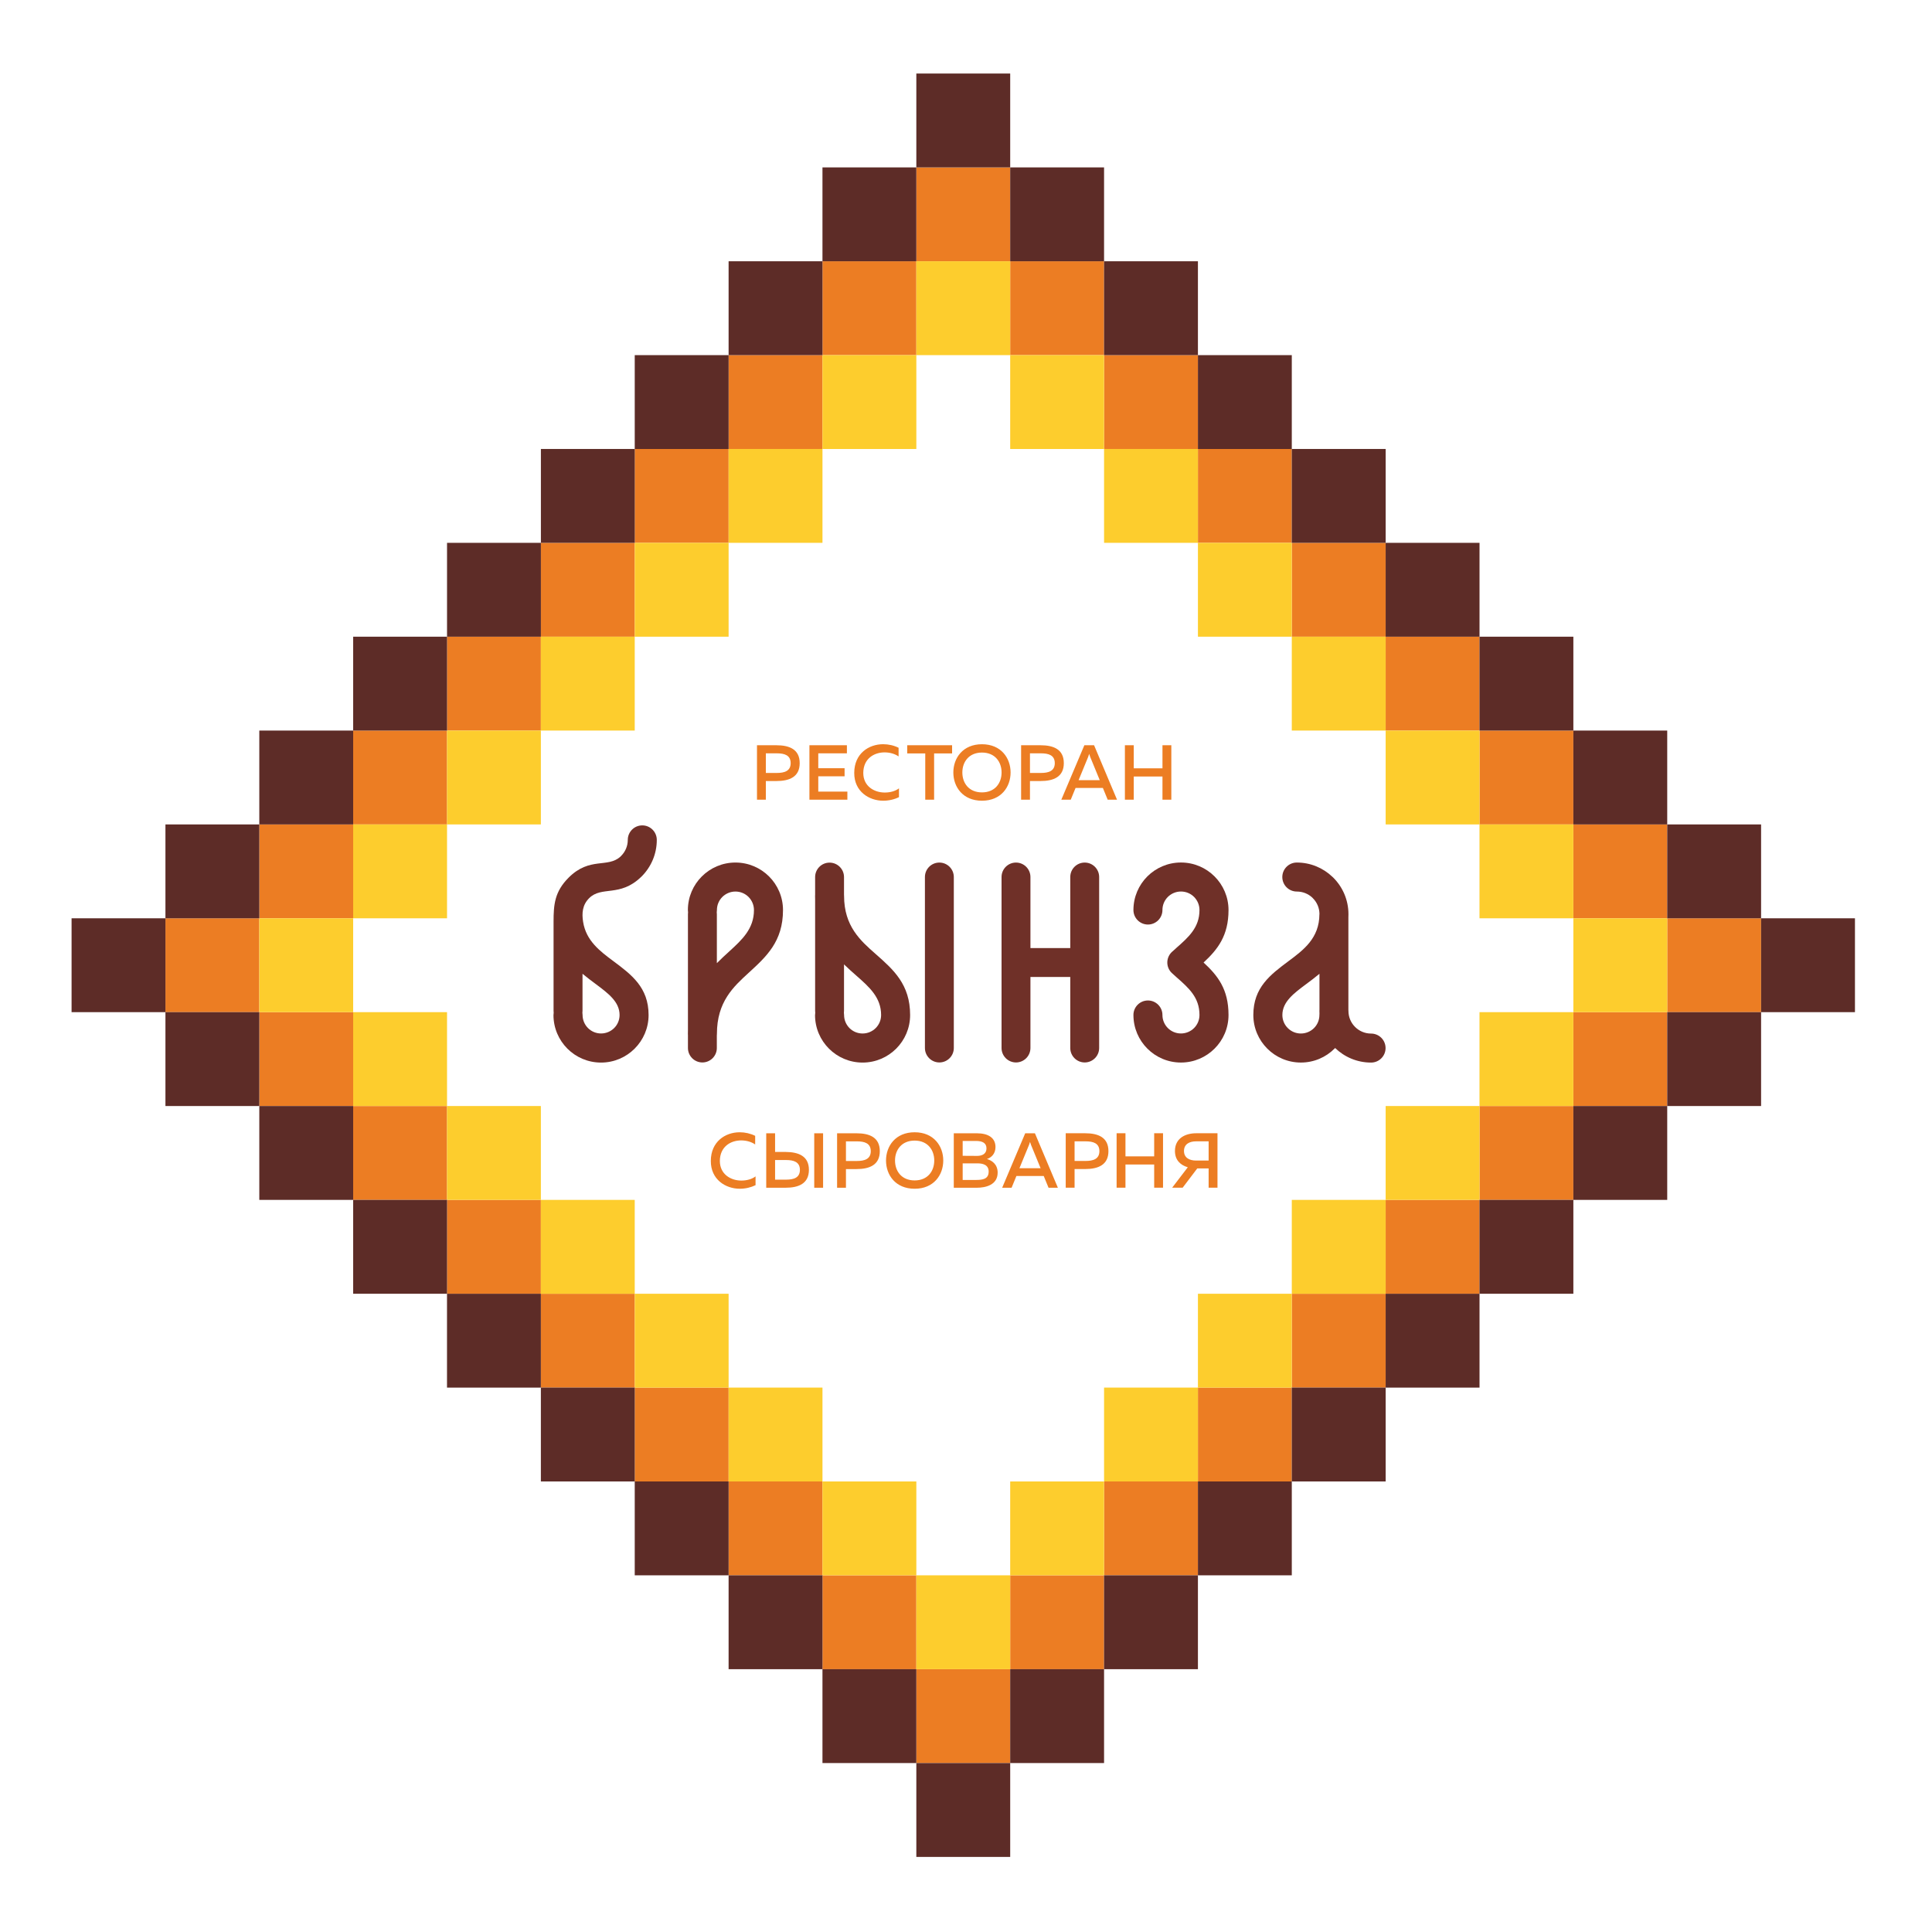 <?xml version="1.0" encoding="UTF-8"?>
<svg id="Layer_1" data-name="Layer 1" xmlns="http://www.w3.org/2000/svg" viewBox="0 0 650 650">
  <defs>
    <style>
      .cls-1 {
        fill: #ec7d23;
      }

      .cls-2 {
        fill: #fdcd2d;
      }

      .cls-3 {
        fill: #6f3028;
      }

      .cls-4 {
        fill: #5d2c27;
      }
    </style>
  </defs>
  <g>
    <rect class="cls-1" x="308.29" y="56.32" width="31.58" height="31.58"/>
    <rect class="cls-1" x="339.87" y="87.9" width="31.58" height="31.58"/>
    <rect class="cls-1" x="371.45" y="119.48" width="31.58" height="31.58"/>
    <rect class="cls-1" x="403.03" y="151.05" width="31.58" height="31.58"/>
    <rect class="cls-1" x="434.61" y="182.63" width="31.58" height="31.58"/>
    <rect class="cls-1" x="466.19" y="214.21" width="31.58" height="31.58"/>
    <rect class="cls-1" x="497.76" y="245.79" width="31.58" height="31.58"/>
    <rect class="cls-1" x="529.34" y="277.37" width="31.58" height="31.58"/>
    <rect class="cls-1" x="276.71" y="87.9" width="31.58" height="31.58"/>
    <rect class="cls-1" x="245.13" y="119.48" width="31.58" height="31.58"/>
    <rect class="cls-1" x="213.55" y="151.05" width="31.58" height="31.58"/>
    <rect class="cls-1" x="181.97" y="182.63" width="31.58" height="31.58"/>
    <rect class="cls-1" x="150.39" y="214.21" width="31.58" height="31.58"/>
    <rect class="cls-1" x="118.82" y="245.79" width="31.58" height="31.58"/>
    <rect class="cls-1" x="87.24" y="277.37" width="31.58" height="31.58"/>
    <rect class="cls-1" x="55.66" y="308.95" width="31.58" height="31.58"/>
    <rect class="cls-1" x="308.29" y="561.58" width="31.58" height="31.58"/>
    <rect class="cls-1" x="276.71" y="530" width="31.58" height="31.58"/>
    <rect class="cls-1" x="245.13" y="498.42" width="31.58" height="31.58"/>
    <rect class="cls-1" x="213.55" y="466.84" width="31.58" height="31.58"/>
    <rect class="cls-1" x="181.97" y="435.27" width="31.58" height="31.58"/>
    <rect class="cls-1" x="150.39" y="403.69" width="31.58" height="31.58"/>
    <rect class="cls-1" x="118.82" y="372.11" width="31.58" height="31.58"/>
    <rect class="cls-1" x="87.24" y="340.53" width="31.58" height="31.58"/>
    <rect class="cls-1" x="339.87" y="530" width="31.58" height="31.58"/>
    <rect class="cls-1" x="371.45" y="498.42" width="31.58" height="31.58"/>
    <rect class="cls-1" x="403.03" y="466.84" width="31.58" height="31.58"/>
    <rect class="cls-1" x="434.61" y="435.27" width="31.58" height="31.58"/>
    <rect class="cls-1" x="466.19" y="403.69" width="31.58" height="31.58"/>
    <rect class="cls-1" x="497.76" y="372.11" width="31.58" height="31.58"/>
    <rect class="cls-1" x="529.34" y="340.53" width="31.58" height="31.58"/>
    <rect class="cls-1" x="560.92" y="308.95" width="31.58" height="31.58"/>
    <rect class="cls-2" x="308.29" y="87.9" width="31.58" height="31.58"/>
    <rect class="cls-2" x="339.87" y="119.48" width="31.58" height="31.58"/>
    <rect class="cls-2" x="371.45" y="151.05" width="31.58" height="31.58"/>
    <rect class="cls-2" x="403.03" y="182.63" width="31.58" height="31.58"/>
    <rect class="cls-2" x="434.61" y="214.21" width="31.58" height="31.58"/>
    <rect class="cls-2" x="466.19" y="245.79" width="31.58" height="31.58"/>
    <rect class="cls-2" x="497.76" y="277.37" width="31.58" height="31.58"/>
    <rect class="cls-2" x="529.34" y="308.95" width="31.58" height="31.58"/>
    <rect class="cls-2" x="276.71" y="119.48" width="31.58" height="31.58"/>
    <rect class="cls-2" x="245.13" y="151.05" width="31.58" height="31.58"/>
    <rect class="cls-2" x="213.55" y="182.63" width="31.58" height="31.58"/>
    <rect class="cls-2" x="181.97" y="214.21" width="31.58" height="31.58"/>
    <rect class="cls-2" x="150.39" y="245.79" width="31.58" height="31.58"/>
    <rect class="cls-2" x="118.82" y="277.37" width="31.58" height="31.58"/>
    <rect class="cls-2" x="87.24" y="308.95" width="31.58" height="31.58"/>
    <rect class="cls-2" x="308.29" y="530" width="31.58" height="31.58"/>
    <rect class="cls-2" x="339.87" y="498.42" width="31.58" height="31.58"/>
    <rect class="cls-2" x="371.45" y="466.84" width="31.58" height="31.58"/>
    <rect class="cls-2" x="403.03" y="435.27" width="31.58" height="31.58"/>
    <rect class="cls-2" x="434.61" y="403.69" width="31.58" height="31.58"/>
    <rect class="cls-2" x="466.19" y="372.11" width="31.58" height="31.58"/>
    <rect class="cls-2" x="497.76" y="340.53" width="31.58" height="31.58"/>
    <rect class="cls-2" x="276.71" y="498.42" width="31.58" height="31.58"/>
    <rect class="cls-2" x="245.13" y="466.84" width="31.58" height="31.58"/>
    <rect class="cls-2" x="213.55" y="435.27" width="31.58" height="31.58"/>
    <rect class="cls-2" x="181.97" y="403.69" width="31.58" height="31.58"/>
    <rect class="cls-2" x="150.39" y="372.11" width="31.58" height="31.58"/>
    <rect class="cls-2" x="118.82" y="340.53" width="31.58" height="31.58"/>
    <rect class="cls-4" x="308.29" y="24.74" width="31.58" height="31.58"/>
    <rect class="cls-4" x="339.87" y="56.32" width="31.58" height="31.58"/>
    <rect class="cls-4" x="371.45" y="87.9" width="31.58" height="31.58"/>
    <rect class="cls-4" x="403.03" y="119.48" width="31.58" height="31.58"/>
    <rect class="cls-4" x="434.61" y="151.05" width="31.58" height="31.58"/>
    <rect class="cls-4" x="466.19" y="182.63" width="31.58" height="31.58"/>
    <rect class="cls-4" x="497.76" y="214.21" width="31.58" height="31.58"/>
    <rect class="cls-4" x="529.34" y="245.79" width="31.58" height="31.58"/>
    <rect class="cls-4" x="560.92" y="277.37" width="31.58" height="31.58"/>
    <rect class="cls-4" x="276.71" y="56.32" width="31.58" height="31.58"/>
    <rect class="cls-4" x="245.13" y="87.9" width="31.58" height="31.58"/>
    <rect class="cls-4" x="213.55" y="119.48" width="31.58" height="31.58"/>
    <rect class="cls-4" x="181.98" y="151.05" width="31.58" height="31.58"/>
    <rect class="cls-4" x="150.4" y="182.63" width="31.58" height="31.58"/>
    <rect class="cls-4" x="118.82" y="214.21" width="31.58" height="31.58"/>
    <rect class="cls-4" x="87.24" y="245.79" width="31.58" height="31.58"/>
    <rect class="cls-4" x="55.66" y="277.37" width="31.58" height="31.58"/>
    <rect class="cls-4" x="24.08" y="308.95" width="31.58" height="31.58"/>
    <rect class="cls-4" x="308.29" y="593.16" width="31.58" height="31.58"/>
    <rect class="cls-4" x="276.71" y="561.58" width="31.58" height="31.58"/>
    <rect class="cls-4" x="245.13" y="530" width="31.58" height="31.58"/>
    <rect class="cls-4" x="213.55" y="498.42" width="31.58" height="31.58"/>
    <rect class="cls-4" x="181.97" y="466.84" width="31.58" height="31.58"/>
    <rect class="cls-4" x="150.39" y="435.27" width="31.58" height="31.58"/>
    <rect class="cls-4" x="118.82" y="403.69" width="31.58" height="31.58"/>
    <rect class="cls-4" x="87.24" y="372.11" width="31.58" height="31.58"/>
    <rect class="cls-4" x="55.66" y="340.53" width="31.58" height="31.58"/>
    <rect class="cls-4" x="339.87" y="561.58" width="31.58" height="31.58"/>
    <rect class="cls-4" x="371.45" y="530" width="31.58" height="31.58"/>
    <rect class="cls-4" x="403.03" y="498.42" width="31.58" height="31.58"/>
    <rect class="cls-4" x="434.61" y="466.84" width="31.58" height="31.58"/>
    <rect class="cls-4" x="466.19" y="435.27" width="31.58" height="31.58"/>
    <rect class="cls-4" x="497.76" y="403.69" width="31.58" height="31.58"/>
    <rect class="cls-4" x="529.34" y="372.11" width="31.58" height="31.58"/>
    <rect class="cls-4" x="560.92" y="340.53" width="31.58" height="31.58"/>
    <rect class="cls-4" x="592.5" y="308.95" width="31.58" height="31.58"/>
    <path class="cls-3" d="m443.92,307.6h0v-.02h0v-.02c0-2.1-.85-4.01-2.23-5.38l-.19-.2c-1.36-1.26-3.18-2.03-5.2-2.03-2.7,0-4.88-2.19-4.88-4.88s2.19-4.88,4.88-4.88c4.64,0,8.86,1.83,11.97,4.8.11.09.21.19.31.29,3.14,3.14,5.09,7.49,5.09,12.29h0v.02h0v.02h0v.02h0v.02h0v.02h0v.02c0,.32,0,.63-.02.95h0s0,.02,0,.02v31.02c.01.14.02.29.02.44,0,2.1.85,4.01,2.23,5.38,1.38,1.38,3.28,2.23,5.38,2.23,2.7,0,4.88,2.19,4.88,4.88s-2.19,4.88-4.88,4.88c-4.7,0-8.96-1.87-12.09-4.9l-.21.21c-2.89,2.89-6.89,4.68-11.31,4.68s-8.42-1.79-11.31-4.69c-2.89-2.89-4.69-6.89-4.69-11.31,0-9.29,5.76-13.58,11.92-18.18,4.95-3.69,10.29-7.67,10.31-15.7m0,33.88c0-.16,0-.32.02-.48-.02-.3-.02-.6-.02-.9,0-.15,0-.3.02-.44v-12.04c-1.48,1.24-3.02,2.39-4.53,3.51-4.11,3.06-7.95,5.93-7.95,10.36,0,1.72.7,3.28,1.83,4.4,1.13,1.13,2.68,1.82,4.4,1.82s3.28-.7,4.41-1.82c1.13-1.13,1.82-2.68,1.82-4.41Z"/>
    <path class="cls-3" d="m195.98,327.61v12.48c0,.21-.01.42-.04.62.04.25.06.5.06.76,0,1.72.7,3.28,1.82,4.41,1.13,1.13,2.68,1.82,4.4,1.82s3.28-.7,4.41-1.82c1.13-1.13,1.82-2.68,1.82-4.4,0-4.43-3.84-7.29-7.95-10.36-1.51-1.13-3.05-2.27-4.53-3.51m-9.75,13.87c0-.26.02-.51.06-.76-.03-.2-.04-.41-.04-.62v-30.02c0-5.76.37-10.11,5.07-14.81,7.12-7.12,13.16-3.11,17.48-7.12l.19-.2c1.38-1.38,2.23-3.28,2.23-5.38,0-2.7,2.19-4.88,4.88-4.88s4.88,2.19,4.88,4.88c0,4.8-1.95,9.14-5.09,12.29-.1.1-.21.2-.31.29-7.07,6.74-13.17,2.84-17.36,7.03-2.29,2.29-2.49,5.06-2.03,7.96,1,6.38,5.71,9.89,10.11,13.17,6.16,4.59,11.92,8.88,11.92,18.18,0,4.42-1.79,8.41-4.69,11.31-2.89,2.89-6.89,4.69-11.31,4.69s-8.42-1.79-11.31-4.68c-2.89-2.89-4.69-6.9-4.69-11.31Z"/>
    <path class="cls-3" d="m241.17,348.28v4.31c0,2.68-2.18,4.86-4.86,4.86s-4.86-2.18-4.86-4.86v-4.36c-.01-.14-.02-.27-.02-.41,0-.42,0-.83.02-1.24v-39.02c0-.21.01-.42.04-.62-.04-.25-.06-.5-.06-.76,0-4.42,1.79-8.42,4.69-11.31,2.89-2.89,6.89-4.68,11.31-4.68s8.41,1.79,11.31,4.68c2.9,2.9,4.69,6.9,4.69,11.31,0,10.55-5.57,15.64-11.54,21.1-5.15,4.71-10.69,9.78-10.69,20.55,0,.15,0,.3-.02.46m.02-42.1c0,.26-.02.51-.06.76.03.2.04.41.04.62v16.47c1.36-1.38,2.76-2.66,4.15-3.93,4.31-3.94,8.33-7.62,8.33-13.93,0-1.72-.7-3.28-1.82-4.41-1.13-1.13-2.69-1.82-4.41-1.82s-3.28.7-4.41,1.82c-1.13,1.13-1.82,2.68-1.82,4.41Z"/>
    <path class="cls-3" d="m283.96,324.45v15.65c0,.21-.01.42-.04.62.04.25.06.5.06.76,0,1.72.7,3.28,1.82,4.41,1.13,1.13,2.68,1.82,4.41,1.82s3.28-.7,4.41-1.82c1.13-1.13,1.82-2.68,1.82-4.4,0-5.91-4-9.43-8.27-13.19-1.4-1.23-2.83-2.49-4.2-3.83m-9.75,17.03c0-.26.02-.51.06-.76-.03-.2-.04-.41-.04-.62v-37.49c-.01-.4-.02-.8-.02-1.21,0-.14,0-.28.02-.42v-5.92c0-2.69,2.18-4.86,4.86-4.86s4.86,2.18,4.86,4.86v5.88c.01.15.02.3.02.45,0,10.2,5.51,15.06,10.63,19.56,5.99,5.28,11.59,10.21,11.59,20.52,0,4.42-1.79,8.41-4.68,11.31-2.89,2.89-6.89,4.69-11.31,4.69s-8.42-1.79-11.31-4.68c-2.89-2.89-4.69-6.89-4.69-11.31Z"/>
    <path class="cls-3" d="m311.18,295.06c0-2.69,2.18-4.86,4.86-4.86s4.86,2.18,4.86,4.86v57.53c0,2.69-2.18,4.86-4.86,4.86s-4.86-2.18-4.86-4.86v-57.53Z"/>
    <path class="cls-3" d="m336.96,295.06c0-2.69,2.18-4.86,4.86-4.86s4.86,2.18,4.86,4.86v23.9s13.4,0,13.4,0v-23.9c0-2.69,2.18-4.86,4.86-4.86s4.86,2.18,4.86,4.86v57.53c0,2.68-2.18,4.86-4.86,4.86s-4.86-2.18-4.86-4.86v-23.9s-13.4,0-13.4,0v23.9c0,2.68-2.18,4.86-4.86,4.86s-4.86-2.18-4.86-4.86v-28.72s0-.04,0-.04v-28.77Z"/>
    <path class="cls-3" d="m381.33,341.48c0-2.7,2.19-4.88,4.88-4.88s4.88,2.19,4.88,4.88c0,1.72.7,3.28,1.82,4.4,1.13,1.13,2.69,1.82,4.41,1.82s3.28-.7,4.41-1.82c1.13-1.13,1.82-2.68,1.82-4.4,0-5.9-3.58-9.06-7.75-12.72-.25-.22.58.51-1.35-1.22-.18-.15-.34-.31-.5-.49-1.78-2.01-1.59-5.09.42-6.87l1.04-.92c.09-.09.18-.18.28-.27,4.19-3.69,7.86-6.92,7.86-12.82,0-1.72-.7-3.28-1.82-4.41-1.13-1.13-2.69-1.82-4.41-1.82s-3.28.7-4.41,1.82c-1.13,1.13-1.82,2.68-1.82,4.41,0,2.7-2.19,4.88-4.88,4.88s-4.88-2.19-4.88-4.88c0-4.42,1.79-8.42,4.68-11.31,2.9-2.89,6.9-4.68,11.31-4.68s8.42,1.79,11.31,4.69c2.89,2.89,4.69,6.89,4.69,11.31,0,8.66-3.68,13.28-8.39,17.65,4.73,4.37,8.39,8.94,8.39,17.65,0,4.42-1.79,8.42-4.69,11.31-2.89,2.89-6.89,4.69-11.31,4.69s-8.42-1.79-11.31-4.69c-2.89-2.89-4.68-6.89-4.68-11.31"/>
  </g>
  <path class="cls-1" d="m391.1,250.72v7.77h-9.66v-7.77h-2.98v18.32h2.98v-7.8h9.66v7.8h2.98v-18.32h-2.98Zm-25,3.93c.1-.29.21-.58.34-1.02.13.44.24.73.34,1.02l3.22,7.83h-7.12l3.22-7.83Zm-5.86,14.4l1.62-3.95h9.19l1.62,3.95h3.14l-7.72-18.32h-3.27l-7.75,18.32h3.17Zm-5.37-12.3c0,2.67-2.12,3.3-4.63,3.3h-3.72v-6.6h3.72c2.54,0,4.63.63,4.63,3.3Zm-11.33-6.02v18.32h2.98v-6.28h3.56c4.34,0,7.83-1.36,7.83-6.02s-3.48-6.02-7.83-6.02h-6.54Zm-6.57,9.16c0,3.51-2.15,6.7-6.6,6.7s-6.6-3.19-6.6-6.7,2.17-6.7,6.6-6.7,6.6,3.19,6.6,6.7Zm-16.23,0c0,4.84,3.17,9.5,9.63,9.5s9.63-4.66,9.63-9.5-3.19-9.5-9.63-9.5-9.63,4.66-9.63,9.5Zm-15.52-9.16v2.75h6.07v15.57h2.98v-15.57h6.05v-2.75h-15.1Zm-17.82,9.32c-.03,6.26,5,9.34,9.74,9.34,1.94,0,3.77-.44,5.31-1.2v-2.96c-1.2.92-2.91,1.41-4.79,1.41-3.51,0-7.22-2.09-7.22-6.6.03-4.84,3.66-6.91,7.17-6.91,1.73,0,3.43.47,4.71,1.36v-2.91c-1.57-.79-3.38-1.2-5.21-1.2-4.82,0-9.71,3.14-9.71,9.66Zm-15.08-9.32v18.32h12.77v-2.72h-9.79v-5.16h8.85v-2.72h-8.85v-5h9.63v-2.72h-12.62Zm-6.31,6.02c0,2.67-2.12,3.3-4.63,3.3h-3.72v-6.6h3.72c2.54,0,4.63.63,4.63,3.3Zm-11.33-6.02v18.32h2.98v-6.28h3.56c4.34,0,7.83-1.36,7.83-6.02s-3.48-6.02-7.83-6.02h-6.54Z"/>
  <path class="cls-1" d="m398.34,387.24c0-2.28,1.78-3.25,4.08-3.25h4.21v6.47h-4.21c-2.3,0-4.08-.97-4.08-3.22m-.45,12.35l4.92-6.49h3.82v6.49h2.98v-18.32h-7.14c-3.77,0-7.17,1.75-7.17,5.97,0,3.04,1.83,4.76,4.32,5.47l-5.26,6.88h3.53Zm-9.58-18.32v7.78h-9.66v-7.78h-2.98v18.32h2.98v-7.8h9.66v7.8h2.98v-18.32h-2.98Zm-18.43,6.02c0,2.67-2.12,3.3-4.63,3.3h-3.72v-6.6h3.72c2.54,0,4.63.63,4.63,3.3Zm-11.33-6.02v18.32h2.98v-6.28h3.56c4.34,0,7.83-1.36,7.83-6.02s-3.48-6.02-7.83-6.02h-6.54Zm-12.35,3.93c.1-.29.21-.58.34-1.02.13.45.24.73.34,1.02l3.22,7.83h-7.12l3.22-7.83Zm-5.86,14.4l1.62-3.95h9.19l1.62,3.95h3.14l-7.72-18.32h-3.27l-7.75,18.32h3.17Zm-8.45-13.22c0,1.78-1.41,2.51-3.14,2.51l-4.87-.03v-5h4.45c2.2,0,3.56.68,3.56,2.51Zm.73,7.83c0,2.54-2.17,2.77-4.21,2.77h-4.53v-5.58h4.95c1.65,0,3.8.37,3.8,2.8Zm-11.73-12.93v18.32h7.8c2.9,0,6.96-.92,6.96-5.08,0-2.85-1.96-4.11-3.61-4.58,1.54-.5,2.88-1.81,2.88-4.03,0-3.12-2.46-4.63-6.28-4.63h-7.75Zm-6.57,9.16c0,3.51-2.15,6.7-6.6,6.7s-6.6-3.19-6.6-6.7,2.17-6.7,6.6-6.7,6.6,3.19,6.6,6.7Zm-16.23,0c0,4.84,3.17,9.5,9.63,9.5s9.63-4.66,9.63-9.5-3.19-9.5-9.63-9.5-9.63,4.66-9.63,9.5Zm-5.13-3.14c0,2.67-2.12,3.3-4.63,3.3h-3.72v-6.6h3.72c2.54,0,4.63.63,4.63,3.3Zm-11.33-6.02v18.32h2.98v-6.28h3.56c4.34,0,7.83-1.36,7.83-6.02s-3.48-6.02-7.83-6.02h-6.54Zm-4.71,18.32v-18.32h-2.98v18.32h2.98Zm-16.15-9.32h3.72c2.51,0,4.63.63,4.63,3.3s-2.09,3.3-4.63,3.3h-3.72v-6.6Zm3.56,9.32c4.34,0,7.82-1.39,7.82-6.02s-3.48-5.99-7.82-6.02h-3.56v-6.28h-2.98v18.32h6.54Zm-25.18-9c-.03,6.26,5,9.34,9.74,9.34,1.94,0,3.77-.45,5.31-1.2v-2.96c-1.2.92-2.91,1.41-4.79,1.41-3.51,0-7.22-2.1-7.22-6.6.03-4.84,3.66-6.91,7.17-6.91,1.73,0,3.43.47,4.71,1.36v-2.9c-1.57-.78-3.38-1.2-5.21-1.2-4.82,0-9.71,3.14-9.71,9.66Z"/>
</svg>